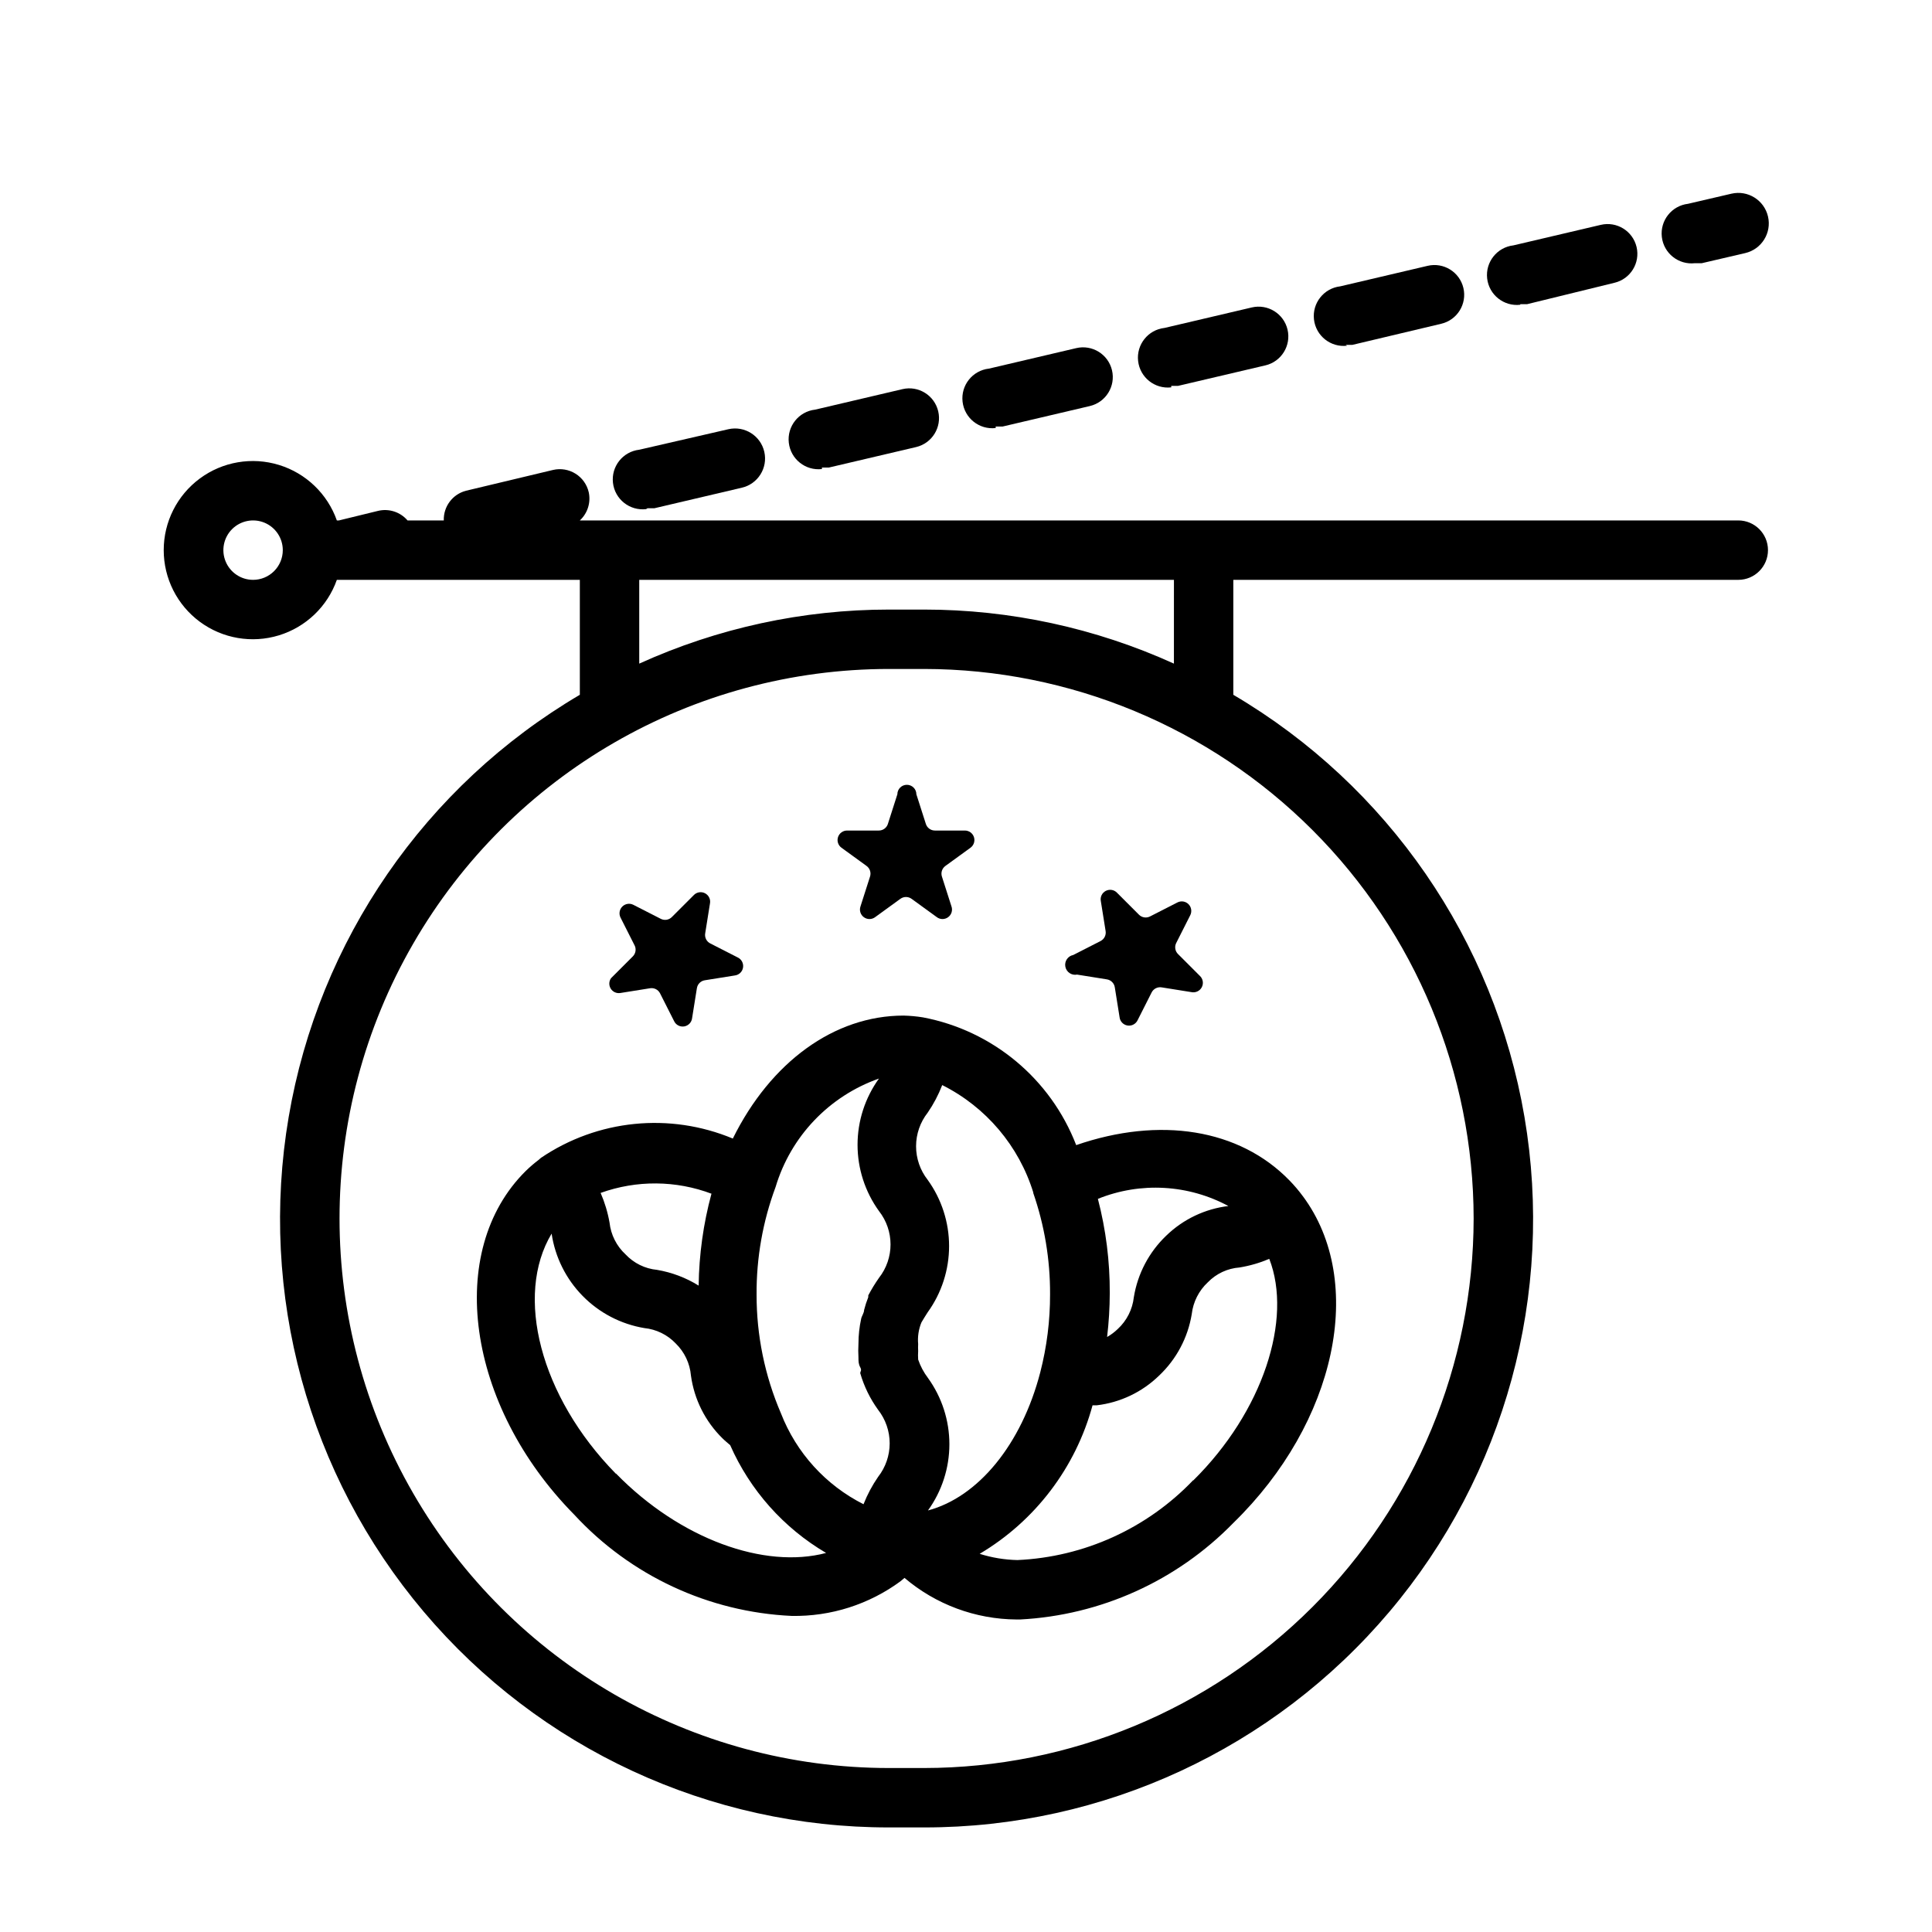 <?xml version="1.0" encoding="UTF-8"?>
<!-- Uploaded to: SVG Repo, www.svgrepo.com, Generator: SVG Repo Mixer Tools -->
<svg fill="#000000" width="800px" height="800px" version="1.1" viewBox="144 144 512 512" xmlns="http://www.w3.org/2000/svg">
 <g>
  <path d="m604.67 281.92h-307.01c2.059-1.895 2.957-4.742 2.359-7.477-0.469-2.039-1.727-3.805-3.5-4.91-1.77-1.109-3.91-1.465-5.945-0.996l-23.066 5.512c-3.566 0.918-6.019 4.188-5.902 7.871h-9.605c-1.938-2.262-4.981-3.234-7.871-2.519l-10.312 2.519h-0.551c-2.496-7.059-8.191-12.52-15.355-14.711-7.16-2.191-14.934-0.855-20.953 3.598-6.023 4.453-9.574 11.496-9.574 18.984 0 7.488 3.551 14.535 9.574 18.988 6.019 4.453 13.793 5.785 20.953 3.594 7.164-2.191 12.859-7.648 15.355-14.707h64.395v30.465-0.004c-40.953 24.105-69.188 65.047-77.16 111.89-7.977 46.844 5.125 94.82 35.793 131.11 30.672 36.297 75.793 57.211 123.31 57.16h9.289c47.52 0.051 92.641-20.863 123.31-57.16 30.672-36.293 43.77-84.27 35.797-131.11-7.977-46.844-36.207-87.785-77.16-111.89v-30.461h133.82c4.348 0 7.871-3.527 7.871-7.875 0-4.348-3.523-7.871-7.871-7.871zm-393.6 15.746c-3.184 0-6.055-1.918-7.273-4.863-1.219-2.941-0.543-6.324 1.707-8.578 2.25-2.25 5.637-2.922 8.578-1.707 2.941 1.219 4.859 4.09 4.859 7.273 0 2.09-0.828 4.09-2.305 5.566-1.477 1.477-3.481 2.309-5.566 2.309zm323.46 169.25c-0.043 38.613-15.398 75.629-42.699 102.93-27.305 27.301-64.32 42.656-102.93 42.699h-9.289c-52.027 0-100.11-27.758-126.12-72.816-26.016-45.059-26.016-100.57 0-145.63s74.094-72.816 126.12-72.816h9.289c38.613 0.043 75.629 15.398 102.93 42.703 27.301 27.301 42.656 64.32 42.699 102.93zm-79.43-147.05c-20.793-9.438-43.367-14.324-66.203-14.324h-9.289c-22.836 0-45.41 4.887-66.203 14.324v-22.195h141.7z"/>
  <path d="m383.47 413.14c-18.422 0-35.266 12.359-45.266 32.59-16.73-6.977-35.848-5.051-50.852 5.117l-0.629 0.551h-0.004c-1.188 0.898-2.316 1.875-3.383 2.914-21.41 21.176-15.742 62.109 12.832 91.078 14.926 16.18 35.629 25.824 57.621 26.844 10.383 0.188 20.535-3.047 28.891-9.211l1.023-0.867v0.004c8.289 7.047 18.797 10.949 29.68 11.02h0.945-0.004c21.391-1.113 41.574-10.246 56.523-25.586 27.316-26.609 35.266-63.922 18.422-86.594l-0.004 0.004c-1.082-1.473-2.266-2.867-3.539-4.172-13.305-13.699-34.402-17.004-56.52-9.367h-0.004c-6.777-17.551-22.137-30.352-40.617-33.852-1.695-0.273-3.406-0.43-5.117-0.473zm-6.535 16.688c-3.688 5.113-5.676 11.254-5.676 17.555 0 6.305 1.988 12.445 5.676 17.555 4.086 5.199 4.086 12.516 0 17.715-1.043 1.484-1.988 3.035-2.836 4.644v0.473c-0.441 1.102-0.809 2.231-1.102 3.383 0 0.789-0.629 1.574-0.789 2.363h0.004c-0.469 2.144-0.707 4.336-0.711 6.531-0.074 1.258-0.074 2.519 0 3.781 0 0.867 0 1.652 0.473 2.519 0.473 0.867 0 1.023 0 1.574 1.008 3.473 2.606 6.75 4.727 9.68 1.988 2.539 3.074 5.672 3.074 8.895 0 3.227-1.086 6.359-3.074 8.898-1.559 2.258-2.852 4.688-3.859 7.242-10.02-5.051-17.816-13.633-21.883-24.09-4.281-9.945-6.477-20.66-6.457-31.488-0.059-9.727 1.648-19.379 5.039-28.496 4.012-13.406 14.195-24.086 27.395-28.734zm-44.398 30.543c-2.144 7.938-3.281 16.109-3.387 24.328-3.367-2.094-7.109-3.508-11.02-4.172-3.188-0.305-6.152-1.762-8.344-4.094-2.387-2.203-3.898-5.195-4.25-8.426-0.477-2.707-1.27-5.348-2.363-7.871 9.531-3.43 19.969-3.348 29.441 0.234zm-25.348 74.156c-20.074-20.469-26.844-47.23-17.004-63.605 0.926 6.231 3.801 12.008 8.215 16.504 4.41 4.5 10.133 7.484 16.348 8.527 3.18 0.32 6.144 1.773 8.344 4.094 2.316 2.262 3.742 5.277 4.016 8.504 0.867 6.305 3.801 12.145 8.344 16.609 0.707 0.707 1.418 1.258 2.047 1.812v-0.004c5.266 11.957 14.16 21.957 25.426 28.578-16.297 4.328-38.652-3.621-55.656-21.02zm153.03 1.73c-12.227 12.797-28.922 20.383-46.602 21.176-3.394-0.074-6.762-0.629-9.996-1.652 14.711-8.727 25.441-22.848 29.914-39.359h1.102c6.227-0.727 12.039-3.496 16.531-7.871 4.594-4.336 7.637-10.062 8.656-16.297 0.371-3.223 1.879-6.211 4.254-8.422 2.231-2.301 5.227-3.703 8.422-3.938 2.707-0.445 5.348-1.211 7.871-2.281 6.219 15.98-1.652 40.461-20.152 58.727zm9.367-72.66v0.004c-6.223 0.738-12.031 3.504-16.531 7.871-4.555 4.356-7.566 10.074-8.578 16.297-0.355 3.227-1.867 6.219-4.254 8.422-0.848 0.824-1.801 1.539-2.832 2.125 0.461-3.867 0.699-7.758 0.707-11.652 0.035-8.418-1.023-16.805-3.148-24.953 11.285-4.559 24.02-3.836 34.715 1.969zm-51.797-3.543v0.004c3.008 8.656 4.527 17.758 4.488 26.922 0.02 6.984-0.855 13.941-2.598 20.703-4.961 19.129-16.453 33.062-29.758 36.605 3.688-5.109 5.676-11.254 5.676-17.555s-1.988-12.445-5.676-17.555c-1.121-1.477-2-3.125-2.598-4.879-0.051-0.762-0.051-1.523 0-2.285-0.035-0.602-0.035-1.207 0-1.809-0.18-1.957 0.117-3.93 0.867-5.75 0.551-0.945 1.102-1.812 1.652-2.676 3.688-5.109 5.676-11.25 5.676-17.555 0-6.301-1.988-12.441-5.676-17.555-1.992-2.535-3.074-5.668-3.074-8.895s1.082-6.359 3.074-8.895c1.566-2.281 2.859-4.738 3.856-7.32 11.621 5.828 20.352 16.152 24.168 28.574z"/>
  <path d="m381.81 354.5-2.519 7.871h0.004c-0.348 1.051-1.336 1.75-2.441 1.73h-8.344c-1.102-0.012-2.082 0.691-2.422 1.734-0.344 1.047 0.031 2.191 0.926 2.832l6.613 4.801c0.898 0.637 1.281 1.785 0.941 2.836l-2.519 7.871h0.004c-0.391 1.059-0.023 2.25 0.895 2.906 0.914 0.66 2.156 0.633 3.039-0.074l6.613-4.801c0.891-0.656 2.102-0.656 2.992 0l6.613 4.801c0.883 0.707 2.125 0.734 3.039 0.074 0.918-0.656 1.281-1.848 0.895-2.906l-2.519-7.871c-0.34-1.051 0.043-2.199 0.945-2.836l6.613-4.801c0.895-0.641 1.266-1.785 0.926-2.832-0.344-1.043-1.324-1.746-2.422-1.734h-7.871c-1.105 0.02-2.098-0.68-2.441-1.73l-2.519-7.871c0-1.395-1.129-2.519-2.519-2.519s-2.519 1.125-2.519 2.519z"/>
  <path d="m308.37 407.16 7.871-1.258c1.09-0.188 2.176 0.352 2.68 1.34l3.699 7.32c0.469 1.039 1.578 1.633 2.703 1.449 1.125-0.188 1.984-1.102 2.098-2.238l1.258-7.871h0.004c0.16-1.102 1.023-1.965 2.125-2.125l7.871-1.258v-0.004c1.133-0.113 2.051-0.973 2.234-2.098s-0.41-2.234-1.449-2.703l-7.242-3.699c-0.984-0.5-1.527-1.586-1.336-2.676l1.258-7.871c0.23-1.113-0.312-2.238-1.324-2.754-1.012-0.516-2.242-0.289-3.004 0.547l-5.746 5.746c-0.781 0.809-2 1-2.992 0.473l-7.242-3.699c-0.973-0.492-2.148-0.301-2.918 0.469-0.77 0.77-0.957 1.945-0.469 2.918l3.699 7.32h0.004c0.523 0.992 0.332 2.211-0.473 2.992l-5.746 5.746c-0.582 0.824-0.609 1.914-0.078 2.773 0.531 0.855 1.52 1.312 2.516 1.16z"/>
  <path d="m429.44 402.28 7.871 1.258c1.098 0.164 1.965 1.027 2.125 2.129l1.258 7.871c0.113 1.133 0.977 2.051 2.102 2.234 1.125 0.184 2.231-0.41 2.703-1.449l3.699-7.32c0.5-0.984 1.586-1.527 2.676-1.336l7.871 1.258c1.113 0.23 2.238-0.312 2.754-1.324 0.516-1.012 0.289-2.242-0.547-3.004l-5.746-5.746h-0.004c-0.805-0.781-0.996-2.004-0.469-2.992l3.699-7.32c0.488-0.973 0.301-2.148-0.469-2.922-0.77-0.77-1.945-0.957-2.918-0.465l-7.242 3.699c-0.992 0.527-2.211 0.336-2.992-0.473l-5.746-5.746c-0.762-0.84-1.992-1.062-3.004-0.547-1.012 0.512-1.555 1.641-1.324 2.75l1.258 7.871v0.004c0.191 1.086-0.352 2.172-1.336 2.676l-7.242 3.699c-1.438 0.281-2.371 1.676-2.086 3.109 0.281 1.434 1.672 2.367 3.109 2.086z"/>
  <path d="m500.6 235.39h1.812l23.535-5.59c4.242-1 6.867-5.246 5.867-9.484-1-4.238-5.246-6.867-9.488-5.867l-23.145 5.434h0.004c-4.348 0.5-7.469 4.43-6.969 8.777 0.5 4.348 4.43 7.465 8.777 6.965z"/>
  <path d="m546.89 224.61h1.812l23.141-5.668c4.238-1 6.867-5.246 5.867-9.484s-5.25-6.867-9.488-5.867l-23.145 5.434c-4.348 0.5-7.465 4.43-6.965 8.777 0.5 4.348 4.43 7.465 8.777 6.965z"/>
  <path d="m454.39 246.26h1.812l23.145-5.434-0.004 0.004c4.238-1 6.867-5.25 5.867-9.488-1-4.238-5.25-6.863-9.488-5.863l-23.145 5.434v-0.004c-4.348 0.5-7.465 4.43-6.965 8.777s4.43 7.469 8.777 6.969z"/>
  <path d="m407.87 257.04h1.812l23.145-5.434h-0.004c4.238-1 6.867-5.246 5.867-9.484s-5.25-6.863-9.488-5.863l-23.145 5.434v-0.004c-4.348 0.5-7.465 4.43-6.965 8.777s4.43 7.469 8.777 6.969z"/>
  <path d="m361.82 267.91h1.812l23.145-5.434h-0.004c4.238-1 6.863-5.246 5.863-9.484s-5.246-6.863-9.484-5.863l-23.145 5.434v-0.004c-4.348 0.5-7.465 4.43-6.965 8.777 0.5 4.348 4.43 7.469 8.777 6.969z"/>
  <path d="m315.61 278.69h1.812l23.145-5.434c4.281-0.977 6.961-5.242 5.981-9.523-0.977-4.281-5.242-6.961-9.523-5.984l-23.617 5.434c-4.348 0.5-7.465 4.43-6.965 8.777 0.5 4.348 4.43 7.465 8.777 6.965z"/>
  <path d="m593.18 213.75h1.812l11.488-2.676c4.348-1 7.062-5.336 6.062-9.684-1-4.348-5.336-7.062-9.684-6.062l-11.492 2.676v0.004c-4.348 0.5-7.465 4.43-6.965 8.777s4.43 7.465 8.777 6.965z"/>
 </g>
</svg>